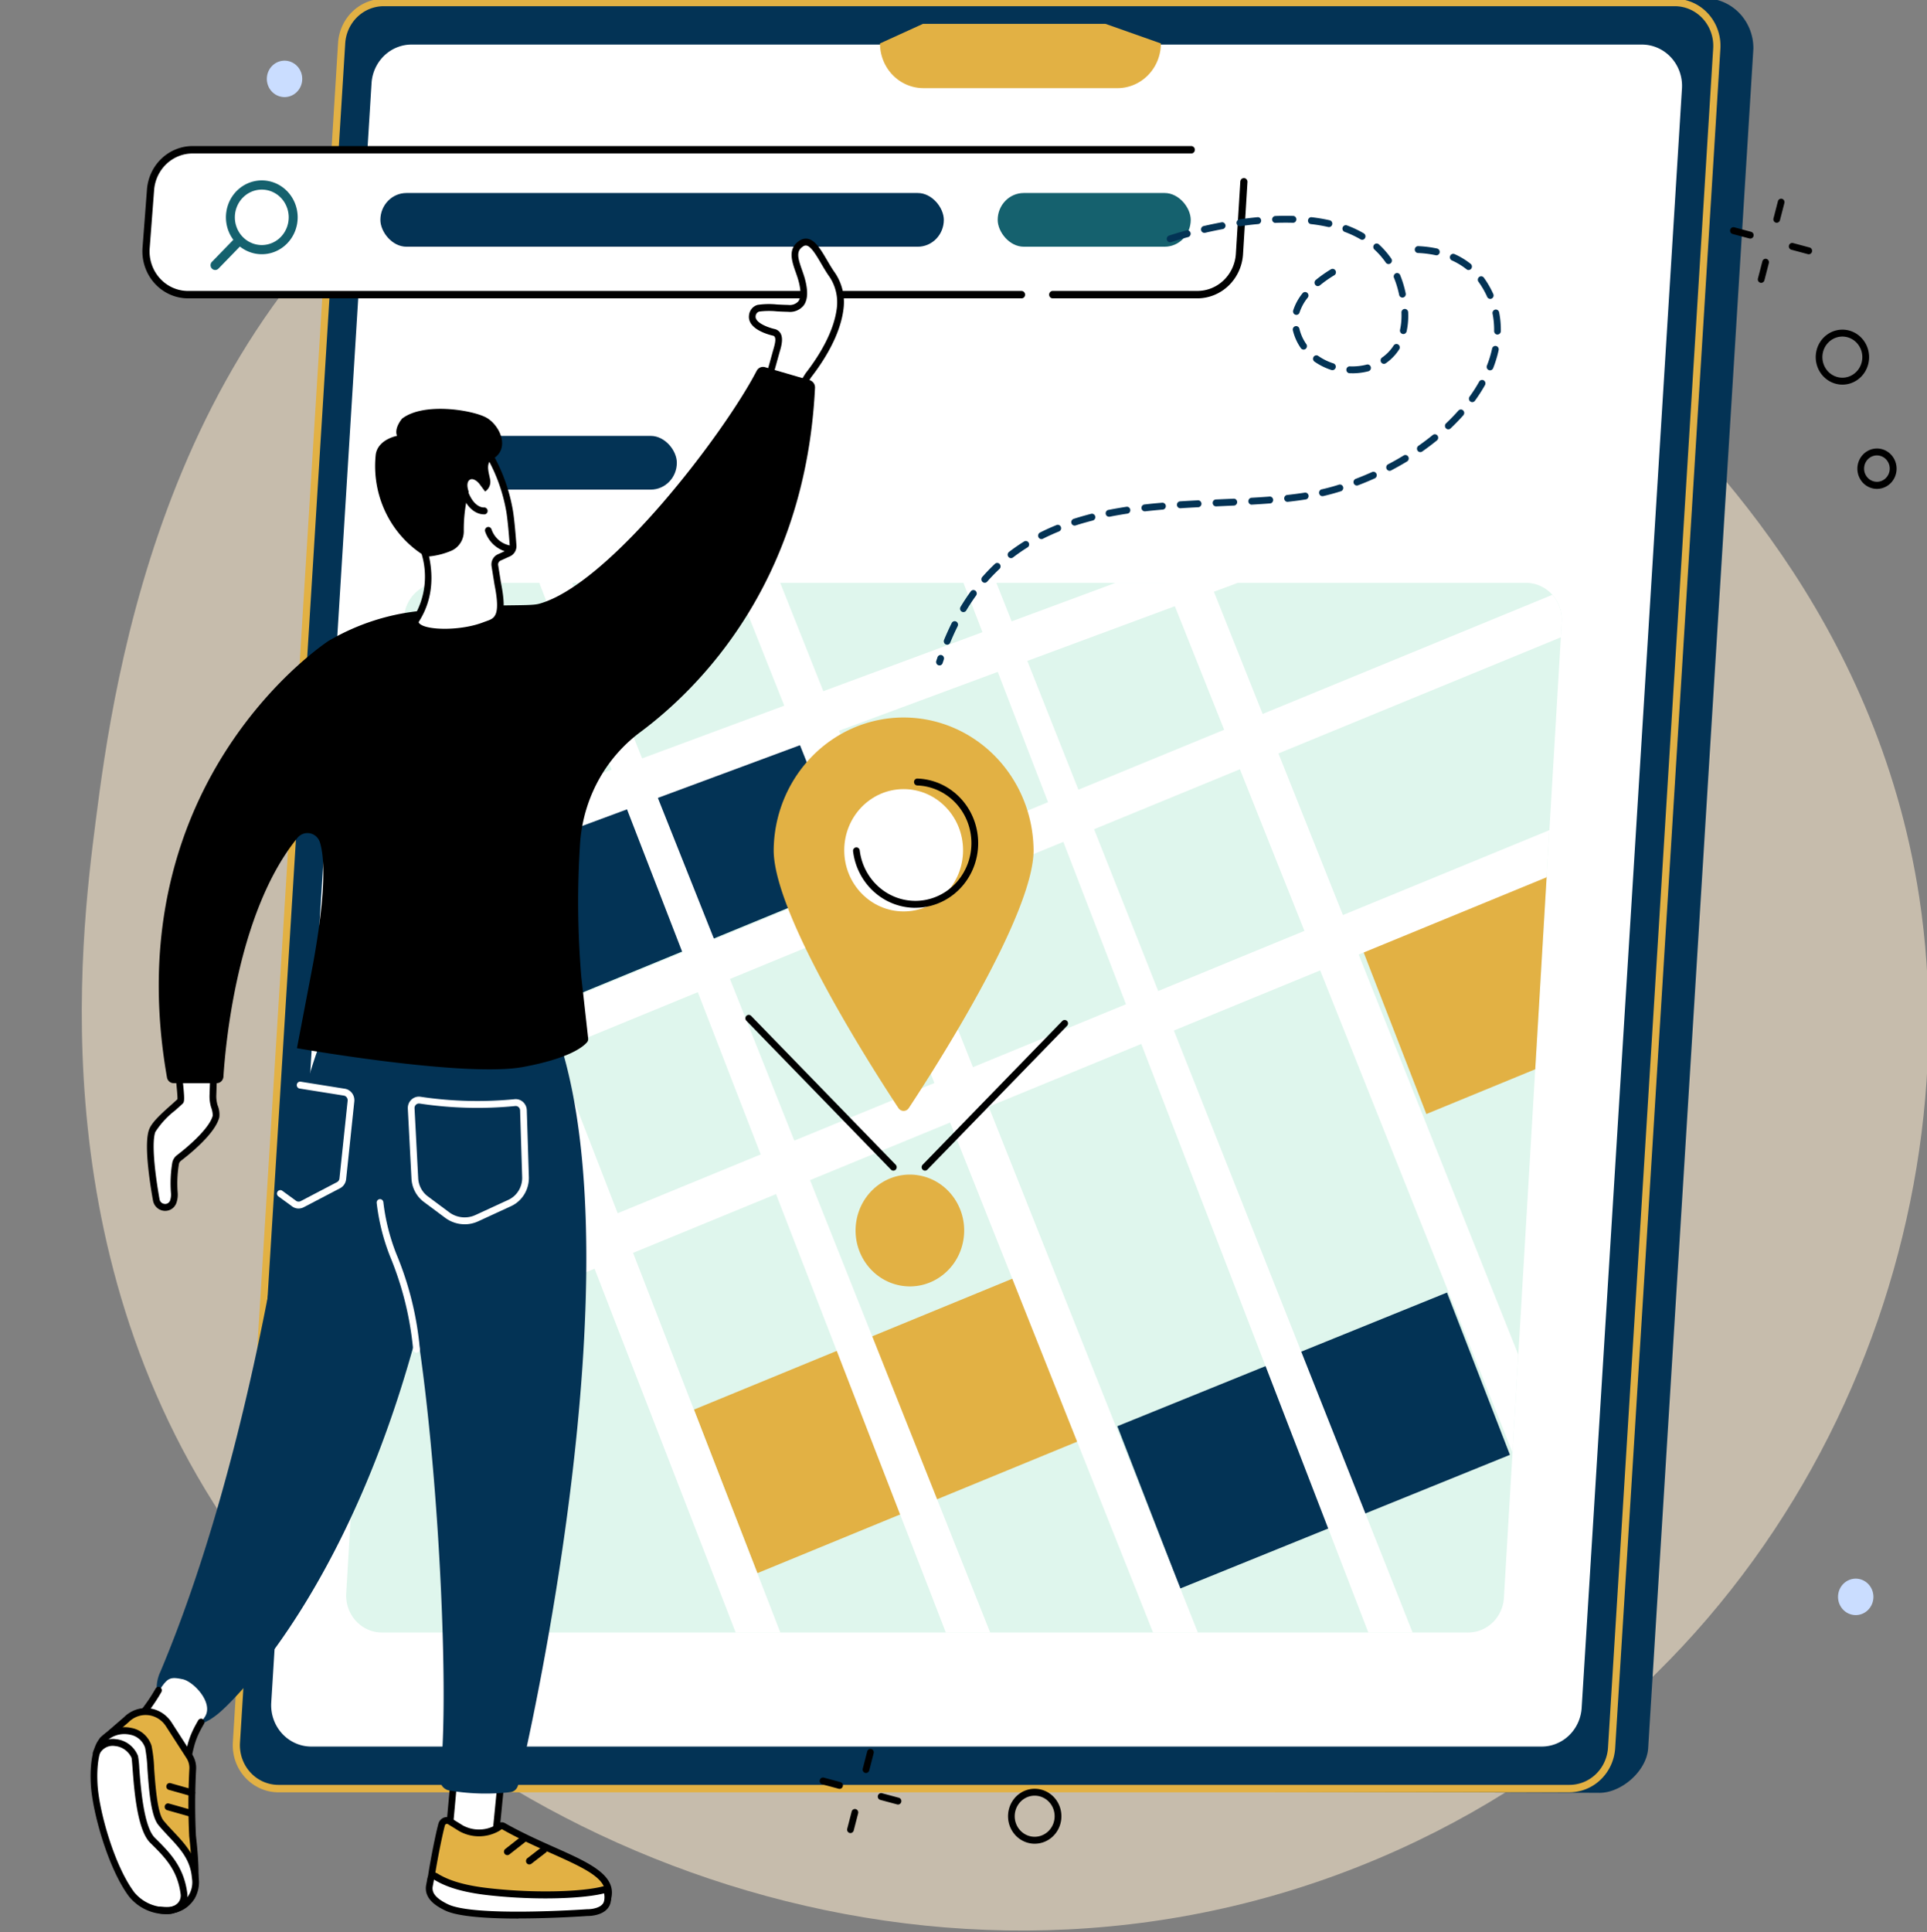 <?xml version="1.0" encoding="utf-8"?>
<svg xmlns="http://www.w3.org/2000/svg" viewBox="3.64 -10.722 631.499 633.116" width="631.499px" height="633.116px" preserveAspectRatio="none"><rect x="3.64" y="-10.722" width="631.499" height="633.116" fill="#808080" stroke="none"/><defs><clipPath id="clip-path"><path id="Path_125" data-name="Path 125" d="M397.174,516.722H250.317a4.842,4.842,0,0,1-4.86-5.112l7.825-128.251a4.847,4.847,0,0,1,4.86-4.53H405a4.842,4.842,0,0,1,4.86,5.112l-7.825,128.251a4.847,4.847,0,0,1-4.86,4.53Z" transform="translate(-245.448 -378.83)" fill="none"/></clipPath></defs><g id="Improve_Local_Rankings" data-name="Improve Local Rankings" transform="matrix(2.423, 0, 0, 2.494, -1906.587, -5516.339)" style=""><g id="Improve_Local_Rankings-2" data-name="Improve Local Rankings" transform="translate(799.438 2207.336)"><path id="Path_108" data-name="Path 108" d="M171.725,130.907C222.453,102.861,290.41,132,325.821,164.3c10.118,9.227,34.645,32.248,40.437,69.141,7.195,45.829-16.358,101.381-70.373,125.14-58.794,25.862-124.53,1.352-155.3-38.435-28.774-37.212-23.015-81.025-20.958-96.677,2.413-18.362,9.594-69.068,52.092-92.565Z" transform="translate(-117.749 -115.397)" fill="#feecd0" opacity="0.56"/><path id="Path_109" data-name="Path 109" d="M389.493,340.3l-173.71-.552a5.7,5.7,0,0,1-5.683-6.058l14.23-223.257a5.7,5.7,0,0,1,5.683-5.333l174.152-.538a6.553,6.553,0,0,1,6.151,6.6l-14.23,223.257c-.19,3-3.589,5.885-6.6,5.885Z" transform="translate(-184.237 -104.56)" fill="#033355"/><path id="Path_110" data-name="Path 110" d="M372.723,341.128H198.1a5.7,5.7,0,0,1-5.683-6.058l14.23-223.257a5.7,5.7,0,0,1,5.683-5.333h174.62a5.7,5.7,0,0,1,5.683,6.058L378.406,335.8A5.7,5.7,0,0,1,372.723,341.128Z" transform="translate(-171.507 -105.942)" fill="#033355"/><path id="Path_111" data-name="Path 111" d="M371.473,340.362H196.853a6.179,6.179,0,0,1-6.167-6.573l14.23-223.26a6.2,6.2,0,0,1,6.17-5.79h174.62a6.179,6.179,0,0,1,6.167,6.573L377.643,334.57a6.2,6.2,0,0,1-6.17,5.79ZM211.083,105.714a5.22,5.22,0,0,0-5.2,4.877l-14.23,223.257a5.207,5.207,0,0,0,5.2,5.538h174.62a5.22,5.22,0,0,0,5.2-4.877L390.9,111.252a5.207,5.207,0,0,0-5.2-5.538Z" transform="translate(-170.257 -104.69)" style="fill: rgb(226, 177, 68);"/><path id="Path_112" data-name="Path 112" d="M381.066,349.818h-166.4a5.429,5.429,0,0,1-5.417-5.773L222.812,131.3a5.426,5.426,0,0,1,5.417-5.081h166.4a5.429,5.429,0,0,1,5.417,5.773L386.483,344.737a5.426,5.426,0,0,1-5.417,5.081Z" transform="translate(-183.627 -120.156)" fill="#fff"/><path id="Path_113" data-name="Path 113" d="M535.474,124.943H509.231a5.871,5.871,0,0,1-5.871-5.871h0l5.809-2.573h24.687l7.494,2.573h0a5.874,5.874,0,0,1-5.871,5.873Z" transform="translate(-395.406 -113.157)" style="fill: rgb(226, 177, 68);"/><path id="Path_114" data-name="Path 114" d="M290.965,194.62H154.453a5.7,5.7,0,0,1-5.683-6.058l.6-7.648a5.7,5.7,0,0,1,5.683-5.333H291.567a5.7,5.7,0,0,1,5.683,6.058l-.6,7.648A5.7,5.7,0,0,1,290.965,194.62Z" transform="translate(-140.077 -155.697)" fill="#fff"/><path id="Path_115" data-name="Path 115" d="M265.919,193.858H153.2a6.179,6.179,0,0,1-6.167-6.573l.6-7.654a6.191,6.191,0,0,1,6.167-5.781H288.881a.487.487,0,0,1,0,.974H153.8a5.22,5.22,0,0,0-5.2,4.877l-.6,7.654a5.206,5.206,0,0,0,5.2,5.532H265.916a.487.487,0,1,1,0,.974Z" transform="translate(-138.827 -154.452)"/><path id="Path_116" data-name="Path 116" d="M605.129,204.685H585.557a.487.487,0,0,1,0-.974h19.572a5.22,5.22,0,0,0,5.2-4.877l.6-9.493a.485.485,0,0,1,.969.062l-.6,9.493A6.2,6.2,0,0,1,605.129,204.685Z" transform="translate(-454.241 -165.279)"/><rect id="Rectangle_5" data-name="Rectangle 5" width="76.207" height="7.055" rx="3.527" transform="translate(40.381 25.566)" fill="#033355"/><rect id="Rectangle_6" data-name="Rectangle 6" width="26.109" height="7.055" rx="3.527" transform="translate(123.873 25.566)" fill="#15616e"/><path id="Path_117" data-name="Path 117" d="M190.259,191.384a4.85,4.85,0,0,0-7.279,6.38l-2.92,2.92a.628.628,0,0,0,.887.887l2.92-2.92a4.849,4.849,0,0,0,6.391-7.268Zm-.857,6.005a3.642,3.642,0,1,1,0-5.151A3.643,3.643,0,0,1,189.4,197.389Z" transform="translate(-162.484 -166.053)" fill="#15616e"/><path id="Path_118" data-name="Path 118" d="M397.174,516.722H250.317a4.842,4.842,0,0,1-4.86-5.112l7.825-128.251a4.847,4.847,0,0,1,4.86-4.53H405a4.842,4.842,0,0,1,4.86,5.112l-7.825,128.251a4.847,4.847,0,0,1-4.86,4.53Z" transform="translate(-209.698 -302.046)" fill="#34c38e" opacity="0.16"/><path id="Path_119" data-name="Path 119" d="M626.534,750.737l-8.513-21.319,44.586-17.559,8.513,21.321Z" transform="translate(-477.966 -541.842)" fill="#033355"/><rect id="Rectangle_7" data-name="Rectangle 7" width="46.795" height="23.136" transform="translate(53.34 111.426) rotate(-21.77)" fill="#033355"/><rect id="Rectangle_8" data-name="Rectangle 8" width="46.795" height="23.136" transform="translate(82.792 185.394) rotate(-21.77)" style="fill: rgb(226, 177, 68);"/><g id="Group_1" data-name="Group 1" transform="translate(35.75 76.784)" clip-path="url(#clip-path)"><rect id="Rectangle_9" data-name="Rectangle 9" width="44.687" height="22.956" transform="translate(137.585 48.462) rotate(-21.77)" style="fill: rgb(226, 177, 68);"/><path id="Path_120" data-name="Path 120" d="M80.87,415.377l-2.08-5.21,175.479-63.2,2.08,5.21Z" transform="translate(-125.447 -355.889)" fill="#fff"/><rect id="Rectangle_10" data-name="Rectangle 10" width="5.61" height="153.01" transform="translate(-1.565 2.053) rotate(-21.77)" fill="#fff"/><path id="Path_121" data-name="Path 121" d="M394.014,502.241l-5.21,2.08L328.58,353.29l6.181,4.406Z" transform="translate(-305.307 -360.44)" fill="#fff"/><path id="Path_122" data-name="Path 122" d="M484.683,483.6l-5.21,2.08L414.89,328.02l5.21-2.08Z" transform="translate(-367.454 -340.747)" fill="#fff"/><path id="Path_123" data-name="Path 123" d="M598.82,502.518l-5.21,2.08L533.52,353.29,539.7,357.7Z" transform="translate(-452.872 -360.44)" fill="#fff"/><path id="Path_124" data-name="Path 124" d="M692.771,483.978l-5.21,2.08L635.71,359.82l5.207-2.08Z" transform="translate(-526.454 -363.644)" fill="#fff"/><rect id="Rectangle_11" data-name="Rectangle 11" width="5.61" height="186.888" transform="translate(170.39 -1.325) rotate(68.23)" fill="#fff"/><rect id="Rectangle_12" data-name="Rectangle 12" width="5.61" height="189.321" transform="translate(167.388 30.63) rotate(68.23)" fill="#fff"/></g><rect id="Rectangle_13" data-name="Rectangle 13" width="36.142" height="7.055" rx="3.527" transform="translate(44.334 57.475)" fill="#033355"/><ellipse id="Ellipse_4" data-name="Ellipse 4" cx="7.346" cy="7.346" rx="7.346" ry="7.346" transform="matrix(0.177, -0.984, 0.984, 0.177, 103.467, 167.793)" style="fill: rgb(226, 177, 68);"/><path id="Path_126" data-name="Path 126" d="M295.62,932.88,294.6,943.7a.524.524,0,0,0,.44.6l5.372.333a.463.463,0,0,0,.465-.434l1-9.835-6.257-1.486Z" transform="translate(-245.087 -700.986)" fill="#fff"/><path id="Path_127" data-name="Path 127" d="M299.262,943.927h-.053l-5.375-.333a.9.9,0,0,1-.633-.325,1.022,1.022,0,0,1-.23-.778l1.019-10.815a.445.445,0,0,1,.188-.325.455.455,0,0,1,.37-.073l6.257,1.487a.455.455,0,0,1,.347.487l-1,9.835a.915.915,0,0,1-.887.843Zm0-.907h0Zm-4.421-10.742-.971,10.3a.124.124,0,0,0,.031.109l5.336.328a.2.2,0,0,0,.011-.036l.957-9.432-5.364-1.274Z" transform="translate(-243.911 -699.824)"/><path id="Path_128" data-name="Path 128" d="M287.842,960.109c-.356,1.28-1.109,4.88-1.425,7.047a2.709,2.709,0,0,0,1.977,3c3.718,1,12.606.963,20.006,1.288a1.9,1.9,0,0,0,1.856-1.453c1.408-4.166-6.369-5.453-14.057-9.689a.444.444,0,0,0-.476.025c-.09.064-.2.14-.333.224a5.153,5.153,0,0,1-4.919.036l-1.534-.921a.742.742,0,0,0-1.1.44Z" transform="translate(-239.177 -720.197)" style="fill: rgb(226, 177, 68);"/><path id="Path_129" data-name="Path 129" d="M307.3,970.747h-.084c-1.892-.084-3.908-.143-5.859-.2-5.876-.176-11.428-.342-14.247-1.1a3.163,3.163,0,0,1-2.307-3.5c.314-2.164,1.064-5.776,1.436-7.105h0a1.194,1.194,0,0,1,1.767-.705l1.534.924a4.691,4.691,0,0,0,4.44-.031c.126-.078.23-.151.314-.21a.892.892,0,0,1,.957-.053c2.313,1.274,4.656,2.287,6.722,3.183,4.838,2.094,8.659,3.751,7.545,7.046a2.378,2.378,0,0,1-2.22,1.761ZM287.395,958.86a.324.324,0,0,0-.106.02.287.287,0,0,0-.174.2h0c-.361,1.293-1.111,4.916-1.411,6.991a2.26,2.26,0,0,0,1.646,2.5c2.716.733,8.471.907,14.037,1.072,1.954.059,3.973.118,5.871.2a1.447,1.447,0,0,0,1.405-1.145c.809-2.391-2-3.743-7.046-5.927-2.086-.9-4.449-1.926-6.8-3.222-.087.064-.207.146-.347.235a5.619,5.619,0,0,1-5.395.042l-1.534-.924a.293.293,0,0,0-.146-.042Zm-.717.092h0Z" transform="translate(-238.013 -719.041)"/><path id="Path_130" data-name="Path 130" d="M285.6,986.944c-.008.036-.011.064-.014.076-.2,1.36,1.095,2.195,2.329,2.774,3.665,1.719,18.457.733,19.029.694h.031c.185,0,2.063,0,2.6-1.165a2.009,2.009,0,0,0,.134-.54,2.707,2.707,0,0,0-.048-.938h0a.45.45,0,0,0-.549-.344c-2.746.7-9.157.935-15.566.23-4.258-.47-6.109-1.4-7.1-1.988a.451.451,0,0,0-.675.305c-.05.258-.112.574-.176.9Z" transform="translate(-238.586 -739.003)" fill="#fff"/><path id="Path_131" data-name="Path 131" d="M296.479,990.1c-4.006,0-8.15-.227-9.922-1.061-1.229-.577-2.833-1.54-2.584-3.25,0-.017.008-.05.017-.1l.176-.9a.915.915,0,0,1,.523-.658.9.9,0,0,1,.829.05c1.025.613,2.858,1.481,6.915,1.926,6.607.728,12.867.431,15.4-.218a.893.893,0,0,1,.691.1.92.92,0,0,1,.412.579,3.1,3.1,0,0,1,.056,1.095,2.308,2.308,0,0,1-.171.672c-.661,1.425-2.78,1.431-3.021,1.428-.818.056-4.989.322-9.323.322Zm-11.425-5.132-.174.9h0l-.011.056c-.123.856.515,1.565,2.072,2.3,3.544,1.663,18.183.694,18.8.652a.629.629,0,0,1,.073,0c.607,0,1.839-.168,2.181-.9a1.509,1.509,0,0,0,.1-.409,2.174,2.174,0,0,0-.042-.778c-2.609.664-9.009.977-15.722.238-4.233-.465-6.181-1.394-7.282-2.049Zm-.619.812h0Z" transform="translate(-237.419 -737.841)"/><path id="Path_132" data-name="Path 132" d="M322.154,969.143a.453.453,0,0,1-.274-.815l2.245-1.708a.454.454,0,1,1,.549.722l-2.245,1.708A.456.456,0,0,1,322.154,969.143Z" transform="translate(-264.603 -725.214)"/><path id="Path_133" data-name="Path 133" d="M332.8,974.116a.455.455,0,0,1-.274-.818l1.962-1.473a.454.454,0,1,1,.546.725l-1.963,1.473a.445.445,0,0,1-.272.089Z" transform="translate(-272.267 -728.963)"/><path id="Path_134" data-name="Path 134" d="M178.428,575.333a69.613,69.613,0,0,0-5.7,17.523c-1.335,8.371-6.246,42.833-18.214,70.476a4.99,4.99,0,0,0,3.547,7.122c1.335.291,1.9-.185,3.049-.747a10.283,10.283,0,0,0,1.582-1.145s21.184-17.7,29.824-64.163c5.557-29.88,4.63-27.511,4.63-27.511l-18.723-1.557Z" transform="translate(-143.87 -443.535)" fill="#033355"/><path id="Path_135" data-name="Path 135" d="M260.751,589.29s-2.486,16.218,2.217,28.214c4.524,11.537,7.41,56.764,5.725,69.83a1.505,1.505,0,0,0,1.285,1.688,29.864,29.864,0,0,0,8.306.207,1.207,1.207,0,0,0,.957-.89c1.674-6.629,15.568-66.554,5.773-97.262Z" transform="translate(-220.244 -453.587)" fill="#033355"/><path id="Path_136" data-name="Path 136" d="M265.563,688.193a.451.451,0,0,1-.451-.426,41.032,41.032,0,0,0-3.1-12.175,27.115,27.115,0,0,1-1.828-7.055.453.453,0,0,1,.9-.12,26.4,26.4,0,0,0,1.764,6.82,41.127,41.127,0,0,1,3.175,12.478.454.454,0,0,1-.426.479Z" transform="translate(-220.302 -510.278)" fill="#fff"/><path id="Path_137" data-name="Path 137" d="M282.926,636.692a4.493,4.493,0,0,1-2.629-.848l-2.881-2.083a4.048,4.048,0,0,1-1.68-3.082l-.493-9.171a1.5,1.5,0,0,1,1.719-1.568h0a53.214,53.214,0,0,0,12.707.322,1.5,1.5,0,0,1,1.666,1.445l.28,8.757a4.061,4.061,0,0,1-2.408,3.849l-4.449,1.993a4.48,4.48,0,0,1-1.828.389Zm-6.181-15.865a.6.6,0,0,0-.4.157.592.592,0,0,0-.193.473l.493,9.171a3.15,3.15,0,0,0,1.307,2.4l2.881,2.083a3.58,3.58,0,0,0,3.555.367l4.449-1.993a3.162,3.162,0,0,0,1.873-2.993l-.28-8.757a.6.6,0,0,0-.2-.431.607.607,0,0,0-.459-.146,53.988,53.988,0,0,1-12.931-.325h0a.865.865,0,0,0-.087-.006Z" transform="translate(-231.151 -475.645)" fill="#fff"/><path id="Path_138" data-name="Path 138" d="M215,629.567a1.525,1.525,0,0,1-.885-.283l-1.831-1.3a.454.454,0,1,1,.526-.739l1.831,1.3a.621.621,0,0,0,.644.048l4.9-2.489a.619.619,0,0,0,.339-.49l1.106-10.2a.625.625,0,0,0-.526-.686l-5.966-.924a.453.453,0,1,1,.14-.9l5.966.924a1.527,1.527,0,0,1,1.288,1.68l-1.106,10.2a1.527,1.527,0,0,1-.829,1.2l-4.9,2.489a1.519,1.519,0,0,1-.694.168Z" transform="translate(-185.678 -470.589)" fill="#fff"/><path id="Path_139" data-name="Path 139" d="M149.005,904.275a14.411,14.411,0,0,1,2.506-6.456c1.165-1.87-1.666-4.692-3.107-4.91-2.4-.5-2.021.266-4.77,3.793l-2.153,2.648s6.957,7.777,7.528,4.925Z" transform="translate(-134.836 -672.107)" fill="#fff"/><path id="Path_140" data-name="Path 140" d="M147.186,908.317c-1.965,0-5.985-4.317-7.223-5.7a.454.454,0,0,1-.014-.588L142,899.535a22.19,22.19,0,0,0,1.641-2.425.453.453,0,1,1,.778.465A23.275,23.275,0,0,1,142.7,900.1l-1.806,2.2c2.447,2.685,5.487,5.344,6.341,5.1.028-.008.1-.028.148-.255.591-2.948.8-3.8,2.024-5.857a.453.453,0,1,1,.778.465c-1.156,1.932-1.335,2.685-1.912,5.568a1.117,1.117,0,0,1-.8.952,1.089,1.089,0,0,1-.291.036Z" transform="translate(-133.662 -675.072)"/><path id="Path_141" data-name="Path 141" d="M138.421,914.362l-2.786-4.2a3.747,3.747,0,0,0-5.742-.607l-3.189,2.673a8.139,8.139,0,0,0-.414,3.027A25.025,25.025,0,0,0,128,921.181c1.481,3.359,5.574,10.106,7.033,12.478.305.5,1.069.988,1.6.75a7.433,7.433,0,0,0,1.92-1.386c.98-.918.65-5.213.3-8.2A84.428,84.428,0,0,1,138.88,916,2.761,2.761,0,0,0,138.421,914.362Z" transform="translate(-123.871 -683.42)" style="fill: rgb(226, 177, 68);"/><path id="Path_142" data-name="Path 142" d="M135.161,933.757a2.221,2.221,0,0,1-1.688-1.028c-1.635-2.659-5.594-9.2-7.06-12.531a25.7,25.7,0,0,1-1.744-6.039,8.46,8.46,0,0,1,.434-3.242l.039-.123,3.273-2.746a4.2,4.2,0,0,1,6.425.694l2.786,4.2a3.2,3.2,0,0,1,.535,1.907,84.591,84.591,0,0,0-.028,8.751c.775,6.6.12,8.06-.44,8.583a7.738,7.738,0,0,1-2.044,1.47,1.184,1.184,0,0,1-.484.1Zm-9.236-22.436a7.306,7.306,0,0,0-.361,2.69,24.625,24.625,0,0,0,1.677,5.82c1.445,3.278,5.378,9.779,7,12.422.232.378.784.689,1.03.574a6.913,6.913,0,0,0,1.795-1.3c.227-.213.913-1.408.16-7.819a84.206,84.206,0,0,1,.022-8.894,2.285,2.285,0,0,0-.384-1.369l-2.786-4.2a3.293,3.293,0,0,0-5.048-.535l-.025.022-3.085,2.59Z" transform="translate(-122.7 -682.253)"/><path id="Path_143" data-name="Path 143" d="M162.032,943.76a.445.445,0,0,1-.12-.017l-3-.823a.453.453,0,1,1,.241-.874l3,.823a.453.453,0,0,1-.12.89Z" transform="translate(-147.15 -707.575)"/><path id="Path_144" data-name="Path 144" d="M161.232,953.31a.452.452,0,0,1-.12-.017l-3-.823a.453.453,0,0,1,.241-.874l3,.823a.453.453,0,0,1-.12.89Z" transform="translate(-146.574 -714.452)"/><path id="Path_145" data-name="Path 145" d="M133.578,941.078a2.6,2.6,0,0,0,.859-.14,3.649,3.649,0,0,0,2.884-4.185c-.258-3.326-2.788-5.022-4.636-7.2-1.411-1.666-1.268-8.631-1.711-10-.8-2.444-4.367-2.814-6.165-.876-1.134,1.224-1.268,3.88-1.159,5.834.207,3.659,2.357,10.941,5.076,14.457a5.981,5.981,0,0,0,4.849,2.111Z" transform="translate(-121.976 -689.867)" fill="#fff"/><path id="Path_146" data-name="Path 146" d="M132.416,940.364a6.483,6.483,0,0,1-5.207-2.287c-2.858-3.7-4.972-11.182-5.171-14.709-.1-1.685-.056-4.728,1.279-6.167a4.53,4.53,0,0,1,4.236-1.279,3.507,3.507,0,0,1,2.69,2.323,17.853,17.853,0,0,1,.356,3.015c.174,2.326.437,5.843,1.271,6.831.417.493.882.974,1.333,1.439,1.573,1.624,3.2,3.3,3.41,6.025a4.085,4.085,0,0,1-3.11,4.622l-.078.025a3.078,3.078,0,0,1-1.008.165Zm-5.837-23.642a3.562,3.562,0,0,0-2.6,1.095c-.809.871-1.187,2.875-1.039,5.5.193,3.416,2.228,10.647,4.983,14.208a5.609,5.609,0,0,0,4.491,1.934,2.189,2.189,0,0,0,.711-.115l.081-.028a3.17,3.17,0,0,0,2.5-3.693c-.188-2.4-1.629-3.886-3.158-5.465-.459-.476-.938-.969-1.372-1.484-1.025-1.212-1.279-4.614-1.484-7.349a19.091,19.091,0,0,0-.314-2.8,2.62,2.62,0,0,0-2.021-1.719,3.657,3.657,0,0,0-.778-.084Z" transform="translate(-120.815 -688.7)"/><path id="Path_147" data-name="Path 147" d="M133.211,944.352h0a8.219,8.219,0,0,1-1.089-.07.453.453,0,0,1,.115-.9,7.378,7.378,0,0,0,.971.062h0a1.877,1.877,0,0,0,1.436-.588,1.418,1.418,0,0,0,.325-1.162c-.44-3.183-2.142-4.815-4.113-6.705-1.755-1.683-2.161-6.9-2.38-9.712-.053-.672-.1-1.3-.143-1.456a2.762,2.762,0,0,0-2.262-1.545,2,2,0,0,0-2.108,1.131.453.453,0,1,1-.8-.426,2.907,2.907,0,0,1,3.007-1.607,3.592,3.592,0,0,1,3.038,2.206,12.269,12.269,0,0,1,.174,1.624c.193,2.494.6,7.682,2.1,9.127,2,1.923,3.9,3.74,4.384,7.234a2.338,2.338,0,0,1-.538,1.881,2.788,2.788,0,0,1-2.119.9Z" transform="translate(-121.609 -692.687)"/><path id="Path_148" data-name="Path 148" d="M447.438,239.848a20.809,20.809,0,0,1,1.8-3.457c1.867-2.335,3.919-5.577,4.309-8.83a6.256,6.256,0,0,0-1.083-4.376c-1.47-1.988-2.573-5.09-4.16-4.113-1.708,1.053-.49,2.934.022,4.731.426,1.5.762,3.849-1.817,3.8a23.087,23.087,0,0,0-4.037-.014,1.117,1.117,0,0,0-.809.98c-.207,1.557,2.99,2.2,2.99,2.2.988.37.437,1.842.249,2.494l-1.316,4.611Z" transform="translate(-350.976 -186.88)" fill="#fff"/><path id="Path_149" data-name="Path 149" d="M446.5,239.321l-4.616-2.368,1.419-4.969c.017-.059.036-.129.059-.2.277-.915.381-1.562-.006-1.736-.526-.112-3.553-.831-3.306-2.693a1.569,1.569,0,0,1,1.151-1.361,10.644,10.644,0,0,1,2.657-.053c.482.022.977.048,1.5.056a1.6,1.6,0,0,0,1.361-.47c.263-.342.482-1.1.011-2.749-.1-.356-.235-.725-.364-1.081-.532-1.467-1.131-3.133.54-4.16a1.511,1.511,0,0,1,1.179-.213c.983.238,1.73,1.478,2.52,2.788.342.565.694,1.151,1.064,1.652a6.726,6.726,0,0,1,1.17,4.7c-.414,3.452-2.623,6.831-4.4,9.057a20.362,20.362,0,0,0-1.739,3.351l-.19.451Zm-3.541-2.836,3.088,1.585a17.71,17.71,0,0,1,1.674-3.116c1.708-2.136,3.824-5.361,4.213-8.6a5.9,5.9,0,0,0-1-4.054c-.395-.535-.759-1.139-1.111-1.722-.661-1.095-1.344-2.226-1.957-2.374a.6.6,0,0,0-.49.1c-1,.613-.725,1.523-.162,3.082.134.372.274.756.384,1.142.465,1.641.412,2.8-.165,3.55a2.427,2.427,0,0,1-2.1.823c-.532-.011-1.036-.034-1.523-.059a10.557,10.557,0,0,0-2.4.031.668.668,0,0,0-.465.6c-.115.857,1.722,1.512,2.632,1.7l.07.02c1.3.487.815,2.088.582,2.858l-.056.188-1.215,4.253Z" transform="translate(-349.812 -185.726)"/><path id="Path_150" data-name="Path 150" d="M159.461,601.6s-3.861-1.005-4.857-.14c-.258.224.58,5.252.3,5.507-1.316,1.207-3.371,2.763-3.807,3.891-.677,1.747.132,6.809.546,9.076a1.2,1.2,0,0,0,2.29.266,2.767,2.767,0,0,0,.151-1.223,15.439,15.439,0,0,1,.174-3.816,1.175,1.175,0,0,1,.451-.722c1.109-.823,4.518-3.486,5.02-5.471a3.693,3.693,0,0,0-.232-1.344,4.576,4.576,0,0,1-.19-1.445Z" transform="translate(-141.575 -462.094)" fill="#fff"/><path id="Path_151" data-name="Path 151" d="M151.7,620.217c-.059,0-.12,0-.182-.008a1.659,1.659,0,0,1-1.475-1.358c-.5-2.707-1.221-7.52-.523-9.323.378-.974,1.68-2.1,2.94-3.191.314-.272.619-.535.893-.784.028-.386-.112-1.668-.2-2.539-.272-2.508-.272-2.822,0-3.06,1.12-.971,4.586-.134,5.269.045a.454.454,0,0,1,.339.453l-.154,4.58a4.03,4.03,0,0,0,.171,1.3,3.1,3.1,0,0,1,.238,1.584c-.526,2.077-3.8,4.695-5.19,5.722a.706.706,0,0,0-.277.443,14.987,14.987,0,0,0-.168,3.7,3.254,3.254,0,0,1-.182,1.425,1.591,1.591,0,0,1-1.5,1.01Zm2.147-19.65c-.014.395.109,1.512.2,2.349.28,2.578.28,2.97.008,3.219-.305.28-.65.577-1.005.885a11.287,11.287,0,0,0-2.688,2.833c-.445,1.148-.232,4.449.568,8.833a.744.744,0,0,0,.678.619.707.707,0,0,0,.747-.44,2.334,2.334,0,0,0,.118-1.022,16,16,0,0,1,.179-3.931,1.618,1.618,0,0,1,.627-1c2.1-1.559,4.479-3.751,4.852-5.218a3.274,3.274,0,0,0-.23-1.1,4.875,4.875,0,0,1-.207-1.59l.143-4.213c-1.414-.33-3.34-.571-3.992-.221Z" transform="translate(-140.418 -460.933)"/><path id="Path_152" data-name="Path 152" d="M242.983,279.227l-6.061-1.713a.978.978,0,0,0-1.134.482c-4.236,7.976-19.838,28.046-29.415,30.6-1.6.426-6.291-.16-16.54.988a31.054,31.054,0,0,0-11.366,3.572l-.529.288s-28.978,18.141-21.9,57.38a.919.919,0,0,0,.9.753h5.82a.916.916,0,0,0,.915-.857c.263-4.065,1.845-21.615,10-31.355a1.772,1.772,0,0,1,3.054.585c.65,2.074.815,6.489-.9,15.781-.053.283-2.209,11.249-2.209,11.249s22.682,3.891,30.588,2.469c6.249-1.123,8.136-2.66,8.651-3.256a.628.628,0,0,0,.148-.493l-.918-7.99a113.786,113.786,0,0,1-.165-17.772,19.725,19.725,0,0,1,8.11-14.463c7.92-5.722,22.366-19.594,23.651-45.255a.991.991,0,0,0-.717-1Z" transform="translate(-144.519 -229.067)"/><path id="Path_153" data-name="Path 153" d="M270.744,333.091a10.639,10.639,0,0,0,1.176-9.3s-5.174-5.274-4.227-8.06.288-6.613,4.709-7.276,7.31.952,8.7,3.387a22.417,22.417,0,0,1,2.335,6.475c.23,1.1.434,3.611.526,4.84a1,1,0,0,1-.6.988l-1.285.565a1.007,1.007,0,0,0-.585,1.081l.392,2.383c1.03,4.994-.4,4.944-1.744,5.456-3.429,1.313-9.619,1.237-9.4-.543Z" transform="translate(-225.632 -251.265)" fill="#fff"/><path id="Path_154" data-name="Path 154" d="M273.49,333.818a6.9,6.9,0,0,1-3.847-.812,1.2,1.2,0,0,1-.515-1.134,1.344,1.344,0,0,1,.244-.518,10.028,10.028,0,0,0,.974-8.494c-.826-.857-5.221-5.588-4.253-8.441a15,15,0,0,0,.482-2.072c.428-2.321.913-4.955,4.591-5.507,4.157-.621,7.494.694,9.16,3.612a22.558,22.558,0,0,1,2.385,6.607c.23,1.109.434,3.544.535,4.9a1.459,1.459,0,0,1-.865,1.439l-1.285.566a.551.551,0,0,0-.322.591l.392,2.383c.938,4.558-.1,5.291-1.674,5.829-.118.039-.235.081-.356.126a17.118,17.118,0,0,1-5.649.924Zm-3.466-1.789c0,.059.031.148.179.263,1.095.857,5.638.893,8.614-.246.129-.048.258-.092.386-.137,1.078-.37,1.929-.661,1.075-4.807l-.395-2.4a1.455,1.455,0,0,1,.851-1.568l1.285-.565a.542.542,0,0,0,.325-.54c-.078-1.072-.288-3.684-.518-4.782a21.722,21.722,0,0,0-2.284-6.341c-1.47-2.576-4.471-3.729-8.236-3.163-3.038.456-3.407,2.458-3.833,4.773a15.726,15.726,0,0,1-.515,2.2c-.7,2.069,2.738,6.187,4.121,7.6l.081.081.031.109c1.492,5.165-.414,8.3-1.041,9.325-.045.073-.1.157-.123.2Zm-.017.034Z" transform="translate(-224.464 -250.103)"/><path id="Path_155" data-name="Path 155" d="M274.265,308.027a1.486,1.486,0,0,0,.708-1.456c-.084-.7-.736-2.237.227-2.752,2.587-1.38,1.058-4.51-.739-5.493s-8.446-2.088-11.414.12c0,0-1.12,1.249-.683,2.265,0,0-2.55.44-2.878,2.422a13.739,13.739,0,0,0,6.795,13.455,10.559,10.559,0,0,0,3.441-.787,2.766,2.766,0,0,0,1.669-2.576,19.106,19.106,0,0,1,.658-5.2s-.465-1.145.157-1.545c.4-.26,1,.165,1.3.546l.767,1h0Z" transform="translate(-219.729 -243.243)"/><path id="Path_156" data-name="Path 156" d="M316.195,355.925h-.011a4.148,4.148,0,0,1-3.656-2.786.454.454,0,0,1,.851-.314,3.251,3.251,0,0,0,2.83,2.192.452.452,0,0,1-.011.9Z" transform="translate(-257.978 -283.109)"/><path id="Path_157" data-name="Path 157" d="M303.642,336.6c-.493,0-2.27-.224-3.2-3.34a.453.453,0,0,1,.868-.258c.834,2.788,2.3,2.7,2.36,2.693a.457.457,0,0,1,.493.406.451.451,0,0,1-.392.5c-.011,0-.056.006-.126.006Z" transform="translate(-249.28 -268.819)"/><path id="Path_158" data-name="Path 158" d="M487.151,459.106c0,8.544-13.617,29.076-16.879,33.872a.844.844,0,0,1-1.394,0c-2.338-3.435-9.978-14.936-14.132-24.325-1.649-3.726-2.746-7.119-2.746-9.546a17.576,17.576,0,0,1,35.151,0Z" transform="translate(-358.424 -347.193)" style="fill: rgb(226, 177, 68);"/><circle id="Ellipse_5" data-name="Ellipse 5" cx="8.035" cy="8.035" r="8.035" transform="translate(103.119 103.878)" fill="#fff"/><path id="Path_159" data-name="Path 159" d="M498.735,487.648a8.495,8.495,0,0,1-8.4-7.43.453.453,0,0,1,.9-.115,7.583,7.583,0,1,0,7.783-8.53.453.453,0,0,1-.437-.468.445.445,0,0,1,.468-.437,8.489,8.489,0,0,1,.775,16.907,8.76,8.76,0,0,1-1.078.067Z" transform="translate(-386.022 -368.174)"/><path id="Path_160" data-name="Path 160" d="M523.949,603.738a.452.452,0,0,1-.319-.773l18.886-18.886a.453.453,0,0,1,.641.641l-18.886,18.886a.447.447,0,0,1-.319.132Z" transform="translate(-409.906 -449.74)"/><path id="Path_161" data-name="Path 161" d="M458.347,602.01a.454.454,0,0,1-.319-.132L438.47,582.321a.453.453,0,0,1,.641-.641l19.558,19.558a.454.454,0,0,1,0,.641.446.446,0,0,1-.319.132Z" transform="translate(-348.587 -448.012)"/><path id="Path_162" data-name="Path 162" d="M978.2,321.083a2.58,2.58,0,0,1-.68-.09,2.621,2.621,0,0,1-1.615-1.229,2.654,2.654,0,0,1,.955-3.625h0a2.651,2.651,0,1,1,1.341,4.941Zm-.008-4.4a1.747,1.747,0,0,0-.876.238h0a1.732,1.732,0,1,0,.871-.235Zm-1.1-.151h0Z" transform="translate(-735.398 -256.646)"/><path id="Path_163" data-name="Path 163" d="M959.025,267.222a3.612,3.612,0,0,1-1.825-6.73h0a3.611,3.611,0,1,1,1.825,6.73Zm-1.369-5.946a2.7,2.7,0,1,0,2.049-.277,2.69,2.69,0,0,0-2.049.277h0Z" transform="translate(-720.899 -216.483)"/><path id="Path_164" data-name="Path 164" d="M568.815,951.938a3.612,3.612,0,0,1-1.825-6.73h0a3.617,3.617,0,0,1,4.938,1.3,3.608,3.608,0,0,1-3.11,5.428Zm-.011-6.313a2.691,2.691,0,0,0-1.358.367h0a2.7,2.7,0,1,0,1.355-.367Zm-1.587-.022h0Z" transform="translate(-439.931 -709.51)"/><path id="Path_165" data-name="Path 165" d="M935.41,201.7a.563.563,0,0,1-.117-.014.455.455,0,0,1-.322-.554l.6-2.256a.453.453,0,0,1,.876.232l-.6,2.256A.454.454,0,0,1,935.41,201.7Z" transform="translate(-706.173 -172.226)"/><path id="Path_166" data-name="Path 166" d="M927.9,229.9a.564.564,0,0,1-.117-.014.455.455,0,0,1-.322-.554l.6-2.256a.453.453,0,0,1,.876.232l-.6,2.256A.454.454,0,0,1,927.9,229.9Z" transform="translate(-700.766 -192.532)"/><path id="Path_167" data-name="Path 167" d="M916.842,213.439a.562.562,0,0,1-.115-.014l-2.259-.588a.453.453,0,1,1,.227-.876l2.259.588a.452.452,0,0,1-.112.89Z" transform="translate(-691.178 -181.883)"/><path id="Path_168" data-name="Path 168" d="M945.082,220.789a.558.558,0,0,1-.115-.014l-2.259-.588a.453.453,0,0,1,.227-.876l2.259.588a.452.452,0,0,1-.112.89Z" transform="translate(-711.512 -187.175)"/><path id="Path_169" data-name="Path 169" d="M495.44,929.177a.565.565,0,0,1-.118-.014.455.455,0,0,1-.322-.554l.6-2.256a.453.453,0,0,1,.876.232l-.6,2.256A.454.454,0,0,1,495.44,929.177Z" transform="translate(-389.376 -696.044)"/><path id="Path_170" data-name="Path 170" d="M487.93,957.377a.564.564,0,0,1-.117-.014.455.455,0,0,1-.322-.554l.6-2.256a.453.453,0,1,1,.876.232l-.6,2.257A.454.454,0,0,1,487.93,957.377Z" transform="translate(-383.968 -716.349)"/><path id="Path_171" data-name="Path 171" d="M476.862,940.919a.557.557,0,0,1-.115-.014l-2.259-.588a.453.453,0,0,1,.227-.876l2.259.588a.452.452,0,0,1-.112.89Z" transform="translate(-374.373 -705.7)"/><path id="Path_172" data-name="Path 172" d="M505.1,948.269a.548.548,0,0,1-.115-.014l-2.259-.588a.453.453,0,1,1,.227-.876l2.259.588a.452.452,0,0,1-.112.89Z" transform="translate(-394.707 -710.992)"/><path id="Path_173" data-name="Path 173" d="M970.8,849.433a2.393,2.393,0,1,1-1.288-3.13A2.392,2.392,0,0,1,970.8,849.433Z" transform="translate(-728.669 -638.514)" fill="#caddff"/><path id="Path_174" data-name="Path 174" d="M211.741,137.083a2.393,2.393,0,1,1-1.288-3.13A2.392,2.392,0,0,1,211.741,137.083Z" transform="translate(-182.113 -125.591)" fill="#caddff"/><path id="Path_175" data-name="Path 175" d="M530.941,275.882a.526.526,0,0,1-.146-.022.454.454,0,0,1-.286-.574c.053-.16.109-.316.162-.473a.452.452,0,0,1,.854.3c-.053.154-.106.308-.16.465a.452.452,0,0,1-.428.308Zm1.033-2.721a.441.441,0,0,1-.176-.036.453.453,0,0,1-.241-.593c.322-.759.669-1.5,1.033-2.212a.453.453,0,0,1,.806.414c-.353.689-.691,1.414-1.005,2.153a.452.452,0,0,1-.417.277Zm2.2-4.281a.465.465,0,0,1-.238-.067.454.454,0,0,1-.148-.624c.434-.7.9-1.383,1.375-2.024a.452.452,0,0,1,.725.54c-.465.622-.913,1.282-1.33,1.96a.454.454,0,0,1-.386.216Zm2.881-3.855a.454.454,0,0,1-.336-.756c.546-.6,1.128-1.19,1.73-1.739a.454.454,0,0,1,.61.672c-.58.529-1.142,1.092-1.669,1.674A.455.455,0,0,1,537.055,265.026Zm3.558-3.236a.46.46,0,0,1-.364-.182.451.451,0,0,1,.092-.633c.65-.484,1.333-.943,2.035-1.369a.452.452,0,1,1,.47.773c-.677.412-1.338.857-1.962,1.321A.446.446,0,0,1,540.614,261.789Zm4.115-2.5a.45.45,0,0,1-.406-.252.456.456,0,0,1,.207-.607c.717-.353,1.472-.683,2.24-.988a.453.453,0,0,1,.333.843c-.745.294-1.478.616-2.173.957a.46.46,0,0,1-.2.048Zm4.485-1.775a.45.45,0,0,1-.431-.316.455.455,0,0,1,.3-.568c.753-.235,1.548-.456,2.357-.658a.453.453,0,1,1,.218.879c-.792.2-1.568.412-2.3.641a.446.446,0,0,1-.134.02Zm4.689-1.165a.452.452,0,0,1-.084-.9c.773-.148,1.582-.283,2.408-.406a.454.454,0,1,1,.132.9c-.812.118-1.61.252-2.369.4a.454.454,0,0,1-.087.008Zm4.787-.708a.453.453,0,0,1-.05-.9c.77-.087,1.562-.162,2.422-.232a.462.462,0,0,1,.49.414.456.456,0,0,1-.414.49c-.848.07-1.632.146-2.4.23h-.05Zm4.818-.406a.454.454,0,0,1-.028-.907q1.209-.076,2.416-.134a.454.454,0,1,1,.045.907c-.8.039-1.6.084-2.4.134h-.028Zm4.827-.246a.454.454,0,0,1-.02-.907l.526-.022c.633-.028,1.263-.053,1.887-.081a.448.448,0,0,1,.473.431.453.453,0,0,1-.431.473l-1.89.084-.526.022Zm4.832-.224a.454.454,0,0,1-.025-.907c.885-.05,1.671-.1,2.4-.154a.453.453,0,1,1,.07.9c-.739.056-1.531.106-2.422.157h-.025Zm4.824-.372a.453.453,0,0,1-.047-.9c.851-.092,1.629-.19,2.377-.305a.452.452,0,1,1,.137.893c-.761.118-1.551.218-2.419.311h-.048Zm4.773-.747a.453.453,0,0,1-.1-.9c.652-.146,1.282-.305,1.87-.479l.428-.129a.452.452,0,1,1,.266.865c-.145.045-.291.09-.439.132-.608.179-1.257.347-1.932.5a.388.388,0,0,1-.1.011Zm4.622-1.394a.454.454,0,0,1-.157-.879c.748-.277,1.492-.577,2.217-.893a.453.453,0,1,1,.361.832c-.739.322-1.5.63-2.265.913A.442.442,0,0,1,587.386,252.249Zm4.426-1.935a.453.453,0,0,1-.2-.857c.714-.361,1.417-.747,2.094-1.148a.454.454,0,1,1,.462.781c-.694.409-1.414.8-2.145,1.176a.449.449,0,0,1-.2.05Zm4.16-2.455a.454.454,0,0,1-.255-.829c.664-.451,1.31-.924,1.923-1.408a.453.453,0,1,1,.56.711c-.63.5-1.293.983-1.974,1.447A.454.454,0,0,1,595.972,247.859Zm3.788-2.993a.454.454,0,0,1-.308-.787c.591-.546,1.156-1.111,1.677-1.683a.454.454,0,0,1,.672.61c-.54.591-1.123,1.176-1.733,1.739A.445.445,0,0,1,599.76,244.866ZM603,241.294a.445.445,0,0,1-.272-.09.452.452,0,0,1-.092-.633,20.283,20.283,0,0,0,1.3-1.971.453.453,0,0,1,.784.454,21.235,21.235,0,0,1-1.361,2.058.448.448,0,0,1-.364.182Zm2.4-4.18a.464.464,0,0,1-.171-.034.453.453,0,0,1-.249-.591,13.526,13.526,0,0,0,.7-2.228.453.453,0,1,1,.885.2,14.954,14.954,0,0,1-.742,2.374A.453.453,0,0,1,605.4,237.114Zm1.008-4.695H606.4a.455.455,0,0,1-.445-.462v-.188a10.393,10.393,0,0,0-.216-2.114.454.454,0,0,1,.887-.188,11.217,11.217,0,0,1,.235,2.3v.2a.455.455,0,0,1-.454.445Zm-.98-4.689a.453.453,0,0,1-.412-.263,10.97,10.97,0,0,0-.949-1.663c-.076-.112-.154-.218-.235-.325a.454.454,0,0,1,.725-.546c.087.118.174.235.258.358a12.174,12.174,0,0,1,1.025,1.8.454.454,0,0,1-.412.644Zm-2.926-3.785a.449.449,0,0,1-.277-.1,9.44,9.44,0,0,0-1.982-1.165.453.453,0,1,1,.361-.831,10.231,10.231,0,0,1,2.172,1.277.453.453,0,0,1-.277.812ZM598.125,222a.568.568,0,0,1-.1-.008,14.523,14.523,0,0,0-2.324-.288.453.453,0,1,1,.042-.9,15.715,15.715,0,0,1,2.469.305.453.453,0,0,1-.092.9Z" transform="translate(-414.938 -188.256)" fill="#033355"/><path id="Path_176" data-name="Path 176" d="M666.98,227.247c-.1,0-.21,0-.316-.006a.452.452,0,1,1,.031-.9,8.1,8.1,0,0,0,2.268-.241.453.453,0,0,1,.227.876,8.858,8.858,0,0,1-2.209.274Zm-2.673-.409a.447.447,0,0,1-.135-.02,8.714,8.714,0,0,1-2.293-1.1.453.453,0,1,1,.509-.75,7.756,7.756,0,0,0,2.052.98.454.454,0,0,1-.134.887Zm6.965-.829a.454.454,0,0,1-.255-.829,5.641,5.641,0,0,0,1.565-1.579.453.453,0,0,1,.756.5,6.558,6.558,0,0,1-1.814,1.828.445.445,0,0,1-.252.078Zm-10.87-1.876a.447.447,0,0,1-.367-.188,6.683,6.683,0,0,1-1.081-2.335.454.454,0,1,1,.882-.216,5.765,5.765,0,0,0,.935,2.021.455.455,0,0,1-.1.633.45.45,0,0,1-.266.087Zm13.488-2.041a.412.412,0,0,1-.1-.011.455.455,0,0,1-.342-.543,8.377,8.377,0,0,0,.2-1.839c0-.143,0-.291-.008-.439a.454.454,0,0,1,.907-.039c.008.162.011.322.011.479a9.2,9.2,0,0,1-.218,2.041.454.454,0,0,1-.442.353Zm-14.457-2.517a.447.447,0,0,1-.135-.02.453.453,0,0,1-.3-.568,6.891,6.891,0,0,1,1.257-2.242.454.454,0,0,1,.706.571,6.02,6.02,0,0,0-1.1,1.943.454.454,0,0,1-.431.316Zm14.336-2.273a.452.452,0,0,1-.442-.358,12.608,12.608,0,0,0-.689-2.22.454.454,0,1,1,.837-.35,13.6,13.6,0,0,1,.739,2.382.453.453,0,0,1-.347.538.548.548,0,0,1-.1.011ZM662.335,215.8a.455.455,0,0,1-.283-.809,17.344,17.344,0,0,1,2.046-1.4.452.452,0,1,1,.456.781,16.131,16.131,0,0,0-1.94,1.324.451.451,0,0,1-.283.1Zm9.558-2.9a.452.452,0,0,1-.37-.19,10.252,10.252,0,0,0-1.537-1.716.453.453,0,0,1,.6-.68,11.175,11.175,0,0,1,1.677,1.87.455.455,0,0,1-.37.717Zm-29.541-2.858a.452.452,0,0,1-.143-.882c.036-.011.9-.3,2.352-.68a.453.453,0,0,1,.232.876c-1.422.375-2.29.661-2.3.664A.423.423,0,0,1,642.352,210.035Zm25.972-.333a.462.462,0,0,1-.224-.059,13.778,13.778,0,0,0-2.122-.971.453.453,0,1,1,.308-.851,14.443,14.443,0,0,1,2.262,1.039.455.455,0,0,1-.227.848Zm-21.3-.91a.453.453,0,0,1-.1-.9c.795-.179,1.6-.342,2.388-.484a.452.452,0,1,1,.162.89c-.775.143-1.568.3-2.352.479a.407.407,0,0,1-.1.011Zm16.783-.762a.4.4,0,0,1-.1-.011,23.021,23.021,0,0,0-2.338-.381.454.454,0,0,1,.1-.9,23.937,23.937,0,0,1,2.43.395.453.453,0,0,1-.1.9Zm-12.027-.106a.453.453,0,0,1-.062-.9c.817-.115,1.635-.21,2.422-.283a.453.453,0,1,1,.084.9c-.775.07-1.576.165-2.38.277A.5.5,0,0,1,651.784,207.924Zm4.813-.437a.454.454,0,0,1-.017-.907c.826-.031,1.638-.036,2.447-.011a.452.452,0,0,1-.014.9H659c-.79-.022-1.582-.02-2.388.011h-.017Z" transform="translate(-495.159 -178)" fill="#033355"/></g></g></svg>